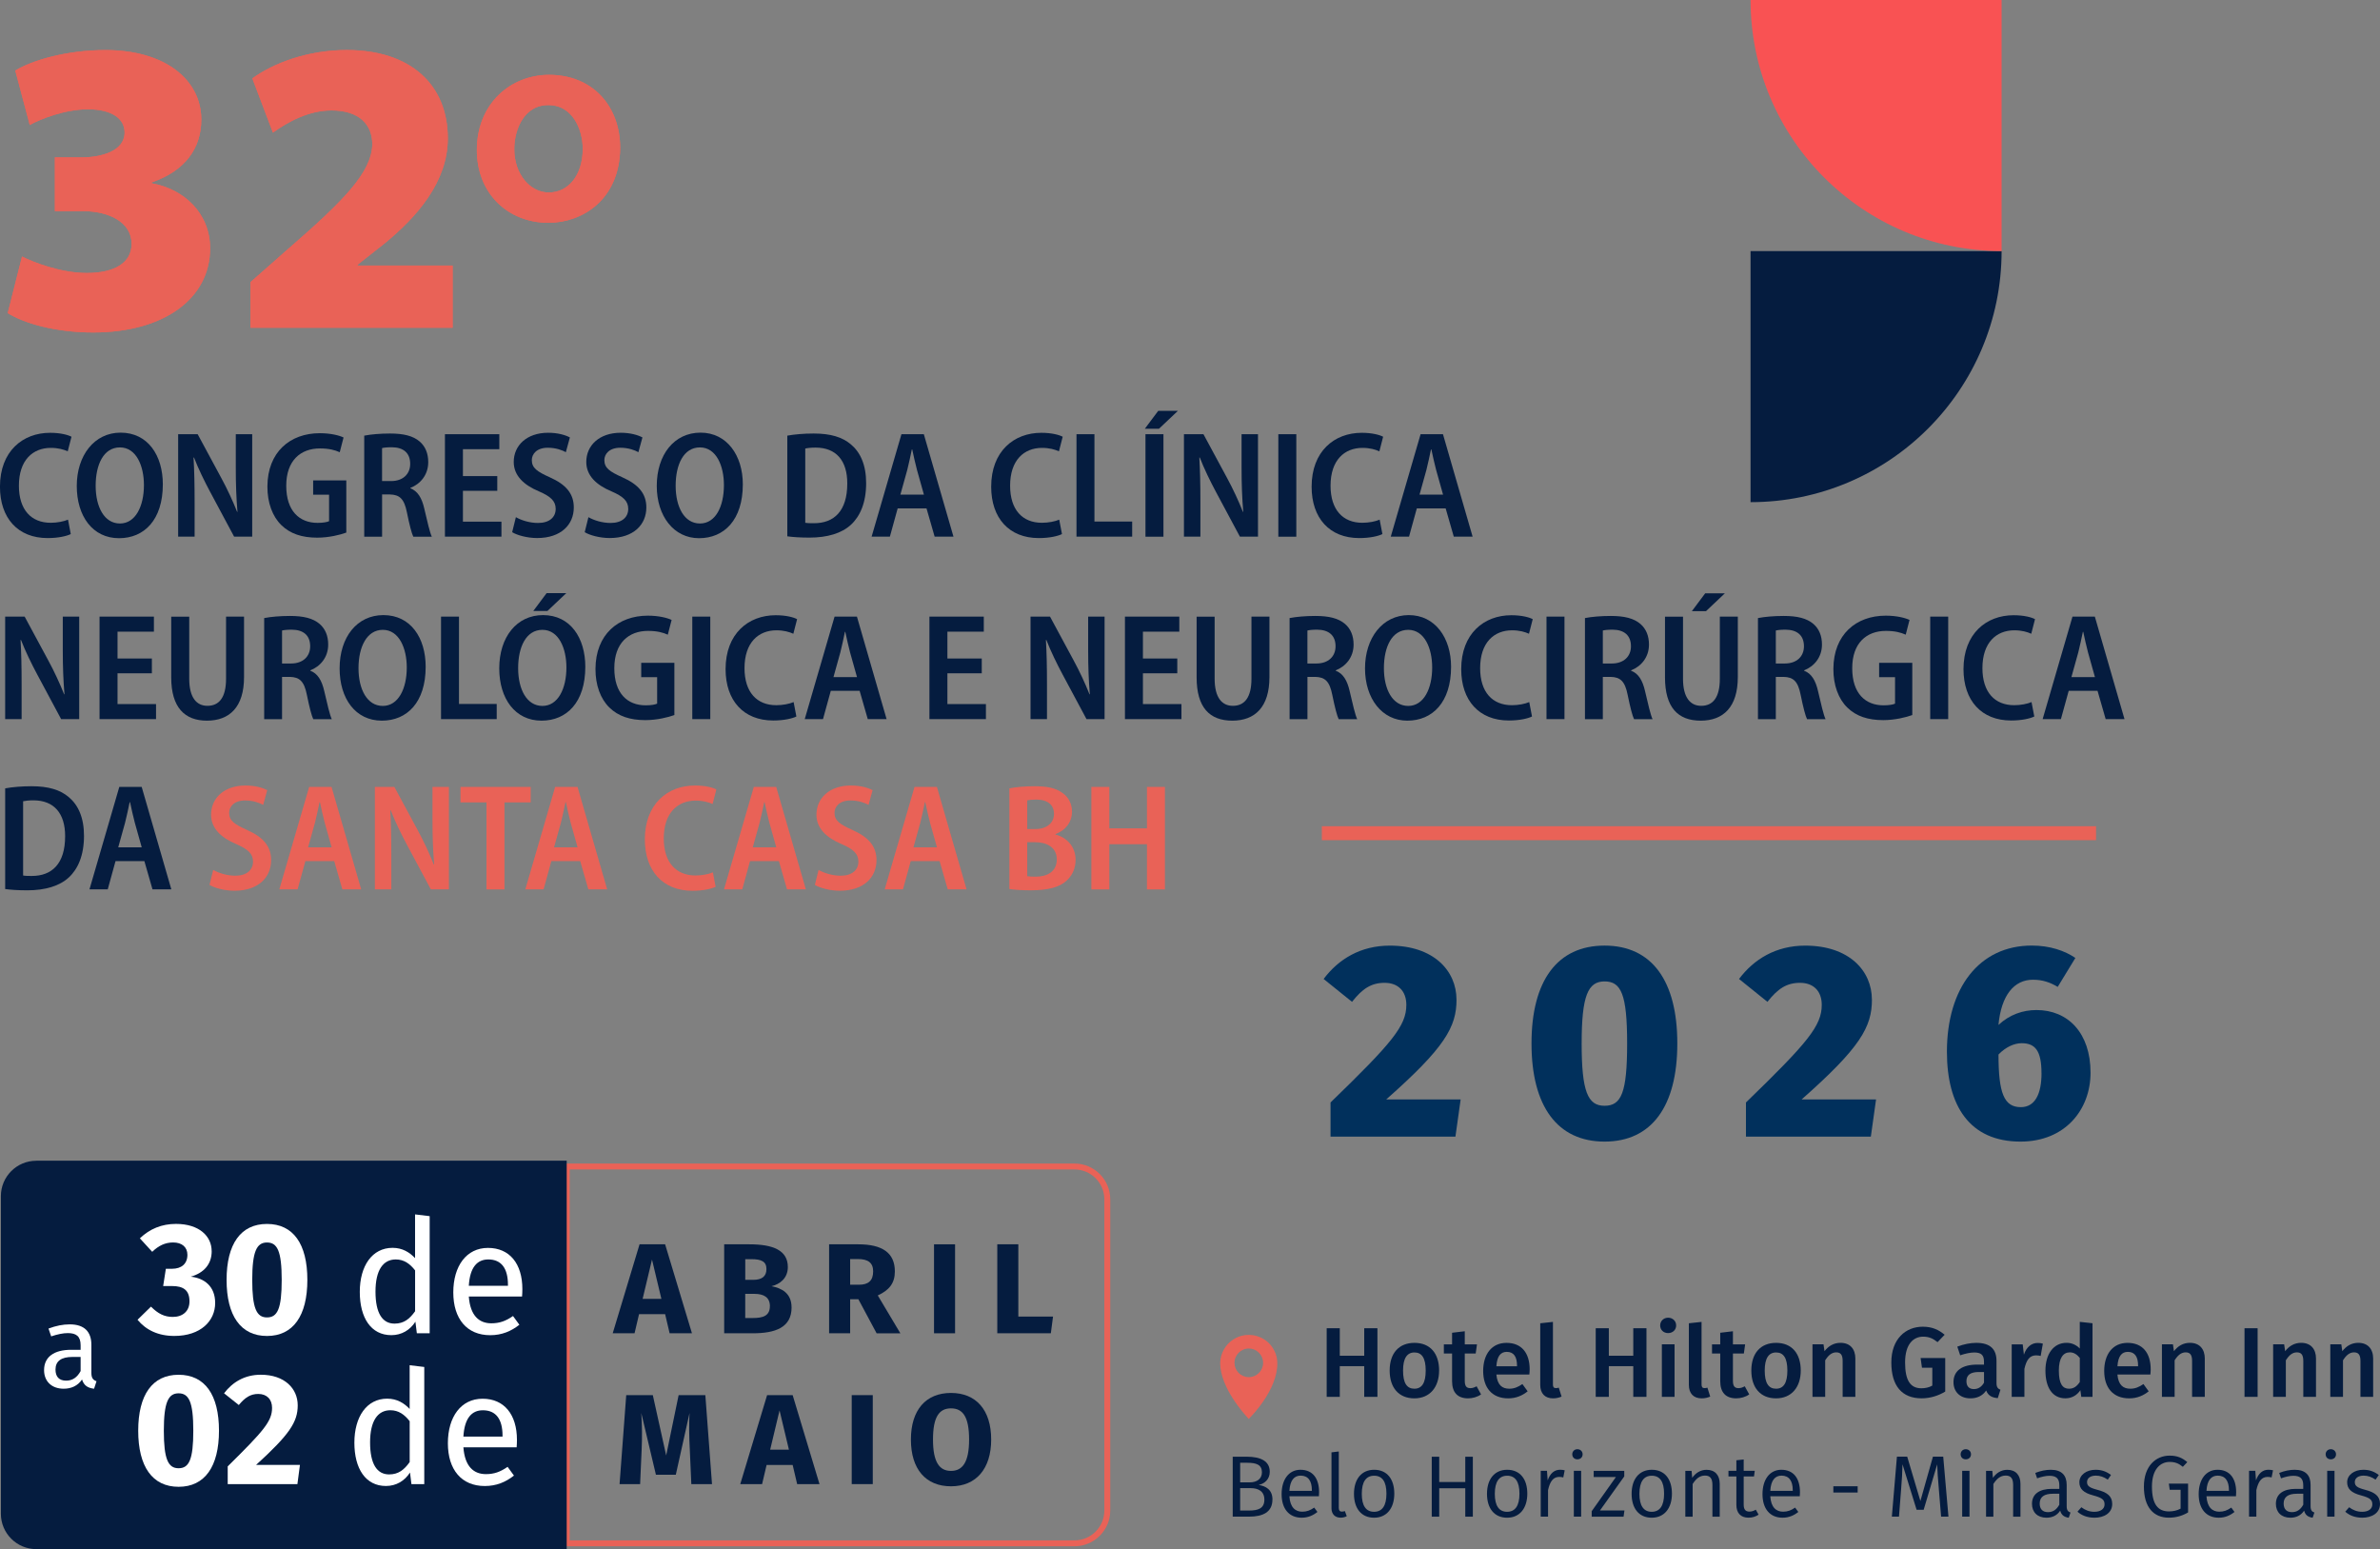 <svg xmlns="http://www.w3.org/2000/svg" id="Camada_2" data-name="Camada 2" viewBox="0 0 760.79 495.16"><rect x="0" y="0" width="760.79" height="495.16" fill="#808080" stroke="none"/><defs><style>      .cls-1, .cls-2 {        fill: #e96257;      }      .cls-3 {        stroke-width: 1.89px;      }      .cls-3, .cls-4 {        fill: none;      }      .cls-3, .cls-4, .cls-2 {        stroke: #e96257;        stroke-miterlimit: 10;      }      .cls-5 {        fill: #f95253;      }      .cls-4 {        stroke-width: 4.46px;      }      .cls-6 {        fill: #fff;      }      .cls-2 {        stroke-width: 2.97px;      }      .cls-7 {        fill: #051c3f;      }      .cls-8 {        fill: #01305c;      }    </style></defs><g id="Camada_1-2" data-name="Camada 1"><g><g><path class="cls-7" d="M436.09,436.68h-7.81v9.81h-4.19v-21.93h4.19v8.79h7.81v-8.79h4.22v21.93h-4.22v-9.81Z"></path><path class="cls-7" d="M460.02,438.08c0,5.3-2.95,8.89-7.9,8.89s-7.9-3.36-7.9-8.89,2.95-8.85,7.94-8.85,7.87,3.36,7.87,8.85ZM448.5,438.08c0,4.03,1.24,5.81,3.62,5.81s3.62-1.81,3.62-5.81-1.24-5.78-3.59-5.78-3.65,1.81-3.65,5.78Z"></path><path class="cls-7" d="M473.44,445.7c-1.21.86-2.73,1.27-4.22,1.27-3.3-.03-5.05-1.9-5.05-5.49v-8.85h-2.63v-2.92h2.63v-3.71l4.06-.48v4.19h3.9l-.41,2.92h-3.49v8.76c0,1.65.54,2.32,1.78,2.32.63,0,1.27-.19,2-.6l1.43,2.6Z"></path><path class="cls-7" d="M488.87,439.35h-10.54c.32,3.43,1.9,4.54,4.13,4.54,1.49,0,2.73-.48,4.19-1.49l1.68,2.32c-1.65,1.33-3.68,2.25-6.22,2.25-5.21,0-8-3.46-8-8.76s2.7-8.98,7.46-8.98,7.4,3.17,7.4,8.47c0,.54-.06,1.21-.1,1.65ZM484.93,436.52c0-2.76-.98-4.41-3.27-4.41-1.9,0-3.11,1.27-3.33,4.6h6.6v-.19Z"></path><path class="cls-7" d="M492.35,442.65v-19.68l4.06-.44v20c0,.79.25,1.17.95,1.17.35,0,.67-.06.92-.16l.89,2.86c-.7.32-1.68.57-2.73.57-2.57,0-4.09-1.56-4.09-4.32Z"></path><path class="cls-7" d="M522.09,436.68h-7.81v9.81h-4.19v-21.93h4.19v8.79h7.81v-8.79h4.22v21.93h-4.22v-9.81Z"></path><path class="cls-7" d="M535.8,423.67c0,1.36-1.05,2.44-2.57,2.44s-2.54-1.08-2.54-2.44,1.05-2.48,2.54-2.48,2.57,1.08,2.57,2.48ZM535.29,446.49h-4.06v-16.79h4.06v16.79Z"></path><path class="cls-7" d="M539.86,442.65v-19.68l4.06-.44v20c0,.79.25,1.17.95,1.17.35,0,.67-.06.92-.16l.89,2.86c-.7.32-1.68.57-2.73.57-2.57,0-4.09-1.56-4.09-4.32Z"></path><path class="cls-7" d="M559.16,445.7c-1.21.86-2.73,1.27-4.22,1.27-3.3-.03-5.05-1.9-5.05-5.49v-8.85h-2.63v-2.92h2.63v-3.71l4.06-.48v4.19h3.9l-.41,2.92h-3.49v8.76c0,1.65.54,2.32,1.78,2.32.63,0,1.27-.19,2-.6l1.43,2.6Z"></path><path class="cls-7" d="M575.63,438.08c0,5.3-2.95,8.89-7.9,8.89s-7.9-3.36-7.9-8.89,2.95-8.85,7.93-8.85,7.87,3.36,7.87,8.85ZM564.11,438.08c0,4.03,1.24,5.81,3.62,5.81s3.62-1.81,3.62-5.81-1.24-5.78-3.59-5.78-3.65,1.81-3.65,5.78Z"></path><path class="cls-7" d="M593.08,434.33v12.16h-4.06v-11.52c0-2.09-.79-2.7-2.06-2.7-1.46,0-2.54.98-3.52,2.54v11.68h-4.06v-16.79h3.52l.32,2.19c1.3-1.68,2.98-2.67,5.11-2.67,3.02,0,4.76,1.9,4.76,5.11Z"></path><path class="cls-7" d="M621.61,426.65l-2.25,2.35c-1.49-1.17-2.73-1.75-4.6-1.75-3.11,0-5.78,2.35-5.78,8.25s1.78,8.25,5.21,8.25c1.24,0,2.44-.25,3.49-.86v-5.71h-3.3l-.44-3.11h7.87v10.73c-2.19,1.33-4.79,2.16-7.55,2.16-6.25,0-9.68-3.94-9.68-11.46s4.57-11.43,10.06-11.43c3.05,0,5.14,1.02,6.98,2.57Z"></path><path class="cls-7" d="M639.47,444.2l-.86,2.7c-1.87-.16-3.08-.79-3.71-2.44-1.21,1.78-3.01,2.51-5.05,2.51-3.33,0-5.4-2.13-5.4-5.17,0-3.65,2.73-5.62,7.62-5.62h2.13v-.95c0-2.19-.98-2.92-3.14-2.92-1.14,0-2.76.32-4.47.89l-.92-2.76c2.06-.79,4.19-1.21,6.06-1.21,4.51,0,6.47,2.06,6.47,5.78v7.05c0,1.36.45,1.84,1.27,2.16ZM634.21,441.95v-3.4h-1.68c-2.63,0-3.94.95-3.94,2.92,0,1.62.83,2.54,2.38,2.54,1.4,0,2.48-.73,3.24-2.06Z"></path><path class="cls-7" d="M653.02,429.48l-.7,3.94c-.51-.13-.89-.19-1.49-.19-2.03,0-3.08,1.49-3.71,4.32v8.95h-4.06v-16.79h3.52l.38,3.3c.79-2.41,2.41-3.75,4.38-3.75.6,0,1.14.06,1.68.22Z"></path><path class="cls-7" d="M668.89,422.97v23.52h-3.59l-.29-2.13c-1.02,1.52-2.63,2.6-4.79,2.6-4.19,0-6.38-3.52-6.38-8.85s2.6-8.89,6.76-8.89c1.78,0,3.17.76,4.22,1.81v-8.51l4.06.44ZM664.83,441.73v-7.68c-.89-1.08-1.84-1.78-3.21-1.78-2.09,0-3.49,1.78-3.49,5.81,0,4.32,1.24,5.81,3.24,5.81,1.49,0,2.51-.73,3.46-2.16Z"></path><path class="cls-7" d="M687.39,439.35h-10.54c.32,3.43,1.9,4.54,4.13,4.54,1.49,0,2.73-.48,4.19-1.49l1.68,2.32c-1.65,1.33-3.68,2.25-6.22,2.25-5.21,0-8-3.46-8-8.76s2.7-8.98,7.46-8.98,7.4,3.17,7.4,8.47c0,.54-.06,1.21-.1,1.65ZM683.46,436.52c0-2.76-.98-4.41-3.27-4.41-1.9,0-3.11,1.27-3.33,4.6h6.6v-.19Z"></path><path class="cls-7" d="M704.78,434.33v12.16h-4.06v-11.52c0-2.09-.79-2.7-2.06-2.7-1.46,0-2.54.98-3.52,2.54v11.68h-4.06v-16.79h3.52l.32,2.19c1.3-1.68,2.98-2.67,5.11-2.67,3.02,0,4.76,1.9,4.76,5.11Z"></path><path class="cls-7" d="M721.67,446.49h-4.19v-21.93h4.19v21.93Z"></path><path class="cls-7" d="M740.33,434.33v12.16h-4.06v-11.52c0-2.09-.79-2.7-2.06-2.7-1.46,0-2.54.98-3.52,2.54v11.68h-4.06v-16.79h3.52l.32,2.19c1.3-1.68,2.98-2.67,5.11-2.67,3.02,0,4.76,1.9,4.76,5.11Z"></path><path class="cls-7" d="M758.6,434.33v12.16h-4.06v-11.52c0-2.09-.79-2.7-2.06-2.7-1.46,0-2.54.98-3.52,2.54v11.68h-4.06v-16.79h3.52l.32,2.19c1.3-1.68,2.98-2.67,5.11-2.67,3.01,0,4.76,1.9,4.76,5.11Z"></path></g><g><path class="cls-7" d="M406.74,479.35c0,3.98-3.04,5.43-7.43,5.43h-5.26v-19.16h4.46c4.65,0,7.38,1.5,7.38,4.82,0,2.4-1.67,3.82-3.56,4.21,2.26.36,4.43,1.45,4.43,4.71ZM396.43,467.55v6.27h3.12c2.2,0,3.84-1.11,3.84-3.2,0-2.4-1.73-3.06-4.65-3.06h-2.31ZM404.17,479.35c0-2.73-2-3.68-4.37-3.68h-3.37v7.16h2.87c2.87,0,4.87-.67,4.87-3.48Z"></path><path class="cls-7" d="M421.61,478.27h-9.44c.22,3.54,1.89,4.93,4.09,4.93,1.48,0,2.56-.42,3.84-1.31l1.03,1.39c-1.42,1.14-3.04,1.84-5.04,1.84-4.04,0-6.41-2.87-6.41-7.52s2.28-7.8,6.02-7.8c3.93,0,5.96,2.76,5.96,7.18,0,.5-.03.97-.06,1.28ZM419.35,476.32c0-2.95-1.17-4.65-3.59-4.65-2.03,0-3.4,1.45-3.59,4.87h7.18v-.22Z"></path><path class="cls-7" d="M425.62,482v-17.77l2.34-.28v17.99c0,.81.28,1.23.97,1.23.36,0,.7-.06.97-.17l.61,1.64c-.53.28-1.23.47-1.95.47-1.78,0-2.95-1.09-2.95-3.12Z"></path><path class="cls-7" d="M445.7,477.43c0,4.59-2.37,7.69-6.46,7.69s-6.43-2.98-6.43-7.63,2.37-7.69,6.46-7.69,6.43,2.95,6.43,7.63ZM435.31,477.49c0,3.87,1.39,5.74,3.93,5.74s3.95-1.87,3.95-5.79-1.39-5.74-3.93-5.74-3.95,1.87-3.95,5.79Z"></path><path class="cls-7" d="M468.39,475.71h-8.33v9.08h-2.39v-19.16h2.39v8.08h8.33v-8.08h2.42v19.16h-2.42v-9.08Z"></path><path class="cls-7" d="M488.22,477.43c0,4.59-2.37,7.69-6.46,7.69s-6.43-2.98-6.43-7.63,2.37-7.69,6.46-7.69,6.43,2.95,6.43,7.63ZM477.83,477.49c0,3.87,1.39,5.74,3.93,5.74s3.95-1.87,3.95-5.79-1.39-5.74-3.93-5.74-3.95,1.87-3.95,5.79Z"></path><path class="cls-7" d="M500.17,469.97l-.45,2.28c-.42-.11-.75-.17-1.28-.17-1.87,0-2.95,1.34-3.59,4.21v8.49h-2.34v-14.65h2l.22,3.06c.78-2.26,2.14-3.4,3.98-3.4.5,0,1,.06,1.45.17Z"></path><path class="cls-7" d="M505.9,464.85c0,.92-.67,1.61-1.67,1.61s-1.64-.7-1.64-1.61.67-1.62,1.64-1.62,1.67.7,1.67,1.62ZM505.43,484.78h-2.34v-14.65h2.34v14.65Z"></path><path class="cls-7" d="M519.21,471.92l-7.77,10.89h7.83l-.28,1.98h-10.19v-1.75l7.74-10.92h-7.1v-1.98h9.77v1.78Z"></path><path class="cls-7" d="M534.45,477.43c0,4.59-2.37,7.69-6.46,7.69s-6.43-2.98-6.43-7.63,2.37-7.69,6.46-7.69,6.43,2.95,6.43,7.63ZM524.06,477.49c0,3.87,1.39,5.74,3.93,5.74s3.95-1.87,3.95-5.79-1.39-5.74-3.93-5.74-3.95,1.87-3.95,5.79Z"></path><path class="cls-7" d="M549.73,474.29v10.5h-2.34v-10.16c0-2.26-.89-2.98-2.39-2.98-1.73,0-2.9,1.09-3.93,2.7v10.44h-2.34v-14.65h2l.2,2.23c1.06-1.53,2.65-2.56,4.59-2.56,2.7,0,4.21,1.7,4.21,4.48Z"></path><path class="cls-7" d="M562.15,484.14c-.95.64-2,.97-3.23.97-2.42,0-3.87-1.42-3.87-4.09v-9.08h-2.53v-1.81h2.53v-3.37l2.34-.25v3.62h3.54l-.25,1.81h-3.29v8.97c0,1.53.53,2.26,1.84,2.26.7,0,1.31-.2,2.03-.61l.89,1.59Z"></path><path class="cls-7" d="M575.33,478.27h-9.44c.22,3.54,1.89,4.93,4.09,4.93,1.48,0,2.56-.42,3.84-1.31l1.03,1.39c-1.42,1.14-3.04,1.84-5.04,1.84-4.04,0-6.41-2.87-6.41-7.52s2.28-7.8,6.02-7.8c3.93,0,5.96,2.76,5.96,7.18,0,.5-.03.97-.06,1.28ZM573.07,476.32c0-2.95-1.17-4.65-3.59-4.65-2.03,0-3.4,1.45-3.59,4.87h7.18v-.22Z"></path><path class="cls-7" d="M586.05,475.07h7.77v2h-7.77v-2Z"></path><path class="cls-7" d="M622.83,484.78h-2.34l-.72-8.77c-.28-3.04-.5-6.32-.53-7.94l-4.32,14.51h-2.26l-4.51-14.54c-.03,2.17-.2,5.26-.45,8.1l-.67,8.63h-2.28l1.62-19.16h3.29l4.21,14.17,4.01-14.17h3.29l1.67,19.16Z"></path><path class="cls-7" d="M630.05,464.85c0,.92-.67,1.61-1.67,1.61s-1.64-.7-1.64-1.61.67-1.62,1.64-1.62,1.67.7,1.67,1.62ZM629.57,484.78h-2.34v-14.65h2.34v14.65Z"></path><path class="cls-7" d="M645.86,474.29v10.5h-2.34v-10.16c0-2.26-.89-2.98-2.39-2.98-1.73,0-2.9,1.09-3.93,2.7v10.44h-2.34v-14.65h2l.2,2.23c1.06-1.53,2.65-2.56,4.59-2.56,2.7,0,4.21,1.7,4.21,4.48Z"></path><path class="cls-7" d="M661.85,483.48l-.56,1.64c-1.42-.19-2.34-.81-2.73-2.26-1,1.56-2.56,2.26-4.4,2.26-2.9,0-4.62-1.81-4.62-4.43,0-3.12,2.34-4.79,6.35-4.79h2.39v-1.17c0-2.17-1.03-3.01-3.15-3.01-1.11,0-2.45.28-3.95.81l-.58-1.73c1.75-.67,3.34-1,4.96-1,3.48,0,5.07,1.78,5.07,4.82v6.79c0,1.36.45,1.78,1.23,2.06ZM658.28,480.97v-3.51h-2.09c-2.73,0-4.18,1.03-4.18,3.12,0,1.78.92,2.76,2.67,2.76,1.59,0,2.73-.81,3.59-2.37Z"></path><path class="cls-7" d="M674.8,471.47l-1.03,1.48c-1.28-.86-2.42-1.28-3.82-1.28-1.73,0-2.81.81-2.81,2.06s.81,1.81,3.23,2.45c3.12.81,4.82,1.98,4.82,4.54,0,2.98-2.7,4.4-5.65,4.4-2.45,0-4.21-.81-5.46-1.92l1.25-1.42c1.17.89,2.51,1.45,4.15,1.45,1.98,0,3.26-.89,3.26-2.37s-.75-2.09-3.62-2.87c-3.17-.83-4.43-2.14-4.43-4.21,0-2.31,2.23-3.98,5.18-3.98,2.03,0,3.54.61,4.93,1.67Z"></path><path class="cls-7" d="M699.19,467.35l-1.42,1.5c-1.34-1.09-2.51-1.56-4.23-1.56-2.81,0-5.65,2.14-5.65,7.88s1.98,7.94,5.43,7.94c1.34,0,2.62-.28,3.73-.89v-6.02h-3.48l-.28-1.98h6.15v9.22c-1.78,1.03-3.76,1.67-6.13,1.67-4.9,0-7.99-3.31-7.99-9.94s3.87-9.89,8.21-9.89c2.48,0,4.04.72,5.65,2.06Z"></path><path class="cls-7" d="M714.76,478.27h-9.44c.22,3.54,1.89,4.93,4.09,4.93,1.48,0,2.56-.42,3.84-1.31l1.03,1.39c-1.42,1.14-3.04,1.84-5.04,1.84-4.04,0-6.41-2.87-6.41-7.52s2.28-7.8,6.02-7.8c3.93,0,5.96,2.76,5.96,7.18,0,.5-.03.97-.06,1.28ZM712.5,476.32c0-2.95-1.17-4.65-3.59-4.65-2.03,0-3.4,1.45-3.59,4.87h7.18v-.22Z"></path><path class="cls-7" d="M726.59,469.97l-.45,2.28c-.42-.11-.75-.17-1.28-.17-1.87,0-2.95,1.34-3.59,4.21v8.49h-2.34v-14.65h2l.22,3.06c.78-2.26,2.14-3.4,3.98-3.4.5,0,1,.06,1.45.17Z"></path><path class="cls-7" d="M739.82,483.48l-.56,1.64c-1.42-.19-2.34-.81-2.73-2.26-1,1.56-2.56,2.26-4.4,2.26-2.9,0-4.62-1.81-4.62-4.43,0-3.12,2.34-4.79,6.35-4.79h2.39v-1.17c0-2.17-1.03-3.01-3.15-3.01-1.11,0-2.45.28-3.95.81l-.58-1.73c1.75-.67,3.34-1,4.96-1,3.48,0,5.07,1.78,5.07,4.82v6.79c0,1.36.45,1.78,1.23,2.06ZM736.26,480.97v-3.51h-2.09c-2.73,0-4.18,1.03-4.18,3.12,0,1.78.92,2.76,2.67,2.76,1.59,0,2.73-.81,3.59-2.37Z"></path><path class="cls-7" d="M746.73,464.85c0,.92-.67,1.61-1.67,1.61s-1.64-.7-1.64-1.61.67-1.62,1.64-1.62,1.67.7,1.67,1.62ZM746.25,484.78h-2.34v-14.65h2.34v14.65Z"></path><path class="cls-7" d="M760.4,471.47l-1.03,1.48c-1.28-.86-2.42-1.28-3.82-1.28-1.73,0-2.81.81-2.81,2.06s.81,1.81,3.23,2.45c3.12.81,4.82,1.98,4.82,4.54,0,2.98-2.7,4.4-5.65,4.4-2.45,0-4.21-.81-5.46-1.92l1.25-1.42c1.17.89,2.51,1.45,4.15,1.45,1.98,0,3.26-.89,3.26-2.37s-.75-2.09-3.62-2.87c-3.17-.83-4.43-2.14-4.43-4.21,0-2.31,2.23-3.98,5.18-3.98,2.03,0,3.54.61,4.93,1.67Z"></path></g><path class="cls-1" d="M399.2,453.56c-.19-.21-.37-.39-.54-.58-1.38-1.53-2.65-3.14-3.82-4.84-1.05-1.53-2-3.11-2.8-4.79-.5-1.04-.93-2.1-1.27-3.21-.29-.95-.51-1.91-.63-2.9-.11-.92-.13-1.84.01-2.76.22-1.48.77-2.83,1.66-4.04.89-1.22,2.02-2.16,3.37-2.83.96-.47,1.97-.76,3.03-.87,1.6-.17,3.14.05,4.61.7,2.08.92,3.62,2.41,4.61,4.46.48.99.76,2.05.85,3.15.06.72.03,1.44-.04,2.16-.22,2.19-.91,4.25-1.83,6.23-1.02,2.18-2.31,4.19-3.76,6.1-1.02,1.35-2.12,2.64-3.31,3.84-.05.05-.09.1-.15.17ZM399.2,431.04c-2.53,0-4.6,2.05-4.58,4.62.02,2.43,1.96,4.5,4.54,4.53,2.52.03,4.58-2.02,4.61-4.51.03-2.53-2.01-4.63-4.57-4.64Z"></path></g><g><path class="cls-3" d="M181.16,372.86h162.3c5.79,0,10.5,4.7,10.5,10.5v99.45c0,5.79-4.7,10.5-10.5,10.5h-162.3v-120.45h0Z"></path><g><path class="cls-7" d="M11.59,371.01h169.56v124.15H11.59c-6.24,0-11.31-5.07-11.31-11.31v-101.52c0-6.24,5.07-11.31,11.31-11.31Z"></path><g><path class="cls-6" d="M67.67,399.93c0,4.15-2.48,6.94-6.69,8.15,4.25.46,7.8,2.99,7.8,8.41,0,5.72-4.61,10.53-13.07,10.53-5.17,0-9.07-1.92-11.75-5.17l4.3-4.2c2.28,2.28,4.3,3.29,6.99,3.29,3.14,0,5.32-1.82,5.32-4.96,0-3.6-1.97-4.91-5.57-4.91h-2.84l.86-5.52h1.98c3.04,0,4.91-1.62,4.91-4.46,0-2.48-1.77-3.95-4.56-3.95-2.53,0-4.66,1.01-6.69,2.99l-3.95-4.31c3.19-3.04,6.99-4.61,11.55-4.61,7.39,0,11.4,3.9,11.4,8.71Z"></path><path class="cls-6" d="M98.25,409.1c0,11.45-4.51,17.93-12.91,17.93s-12.91-6.48-12.91-17.93,4.51-17.88,12.91-17.88,12.91,6.38,12.91,17.88ZM80.63,409.1c0,9.06,1.37,12,4.71,12s4.71-2.73,4.71-12-1.42-11.95-4.71-11.95-4.71,2.89-4.71,11.95Z"></path><path class="cls-6" d="M137.35,388.74v37.43h-4.1l-.46-3.7c-1.72,2.68-4.41,4.3-7.7,4.3-6.48,0-10.08-5.52-10.08-13.83s3.95-14.08,10.48-14.08c3.14,0,5.42,1.42,7.19,3.29v-13.98l4.66.56ZM132.69,419.13v-13.07c-1.67-2.13-3.54-3.49-6.18-3.49-4,0-6.48,3.34-6.48,10.28s2.23,10.23,6.08,10.23c2.99,0,4.81-1.47,6.58-3.95Z"></path><path class="cls-6" d="M166.88,414.42h-17.02c.46,6.18,3.34,8.56,7.19,8.56,2.63,0,4.61-.71,6.94-2.33l2.03,2.79c-2.63,2.08-5.62,3.34-9.32,3.34-7.44,0-11.8-5.22-11.8-13.67s4.2-14.23,11.09-14.23,10.99,5.01,10.99,13.17c0,.91-.05,1.77-.1,2.38ZM162.37,410.67c0-5.22-2.08-8.1-6.28-8.1-3.54,0-5.88,2.48-6.23,8.41h12.51v-.3Z"></path><path class="cls-7" d="M212.61,420.05h-8.33l-1.44,6.12h-6.98l8.58-28.44h8.17l8.58,28.44h-7.14l-1.44-6.12ZM211.42,415.17l-3-12.56-3,12.56h5.99Z"></path><path class="cls-7" d="M253.04,417.88c0,6.49-5.25,8.29-12.4,8.29h-9.15v-28.44h8.04c7.63,0,12.31,1.93,12.31,7.27,0,3.61-2.59,5.5-5.21,6.12,3.16.62,6.4,2.18,6.4,6.77ZM238.23,402.48v6.61h2.5c2.79,0,4.27-1.07,4.27-3.45s-1.56-3.16-4.8-3.16h-1.97ZM246.11,417.51c0-2.87-2.01-3.94-4.93-3.94h-2.96v7.72h2.46c3.16,0,5.42-.66,5.42-3.78Z"></path><path class="cls-7" d="M274.39,415.29h-2.63v10.88h-6.73v-28.44h9.32c7.72,0,11.7,2.75,11.7,8.66,0,3.74-1.76,5.99-5.46,7.68l7.22,12.11h-7.59l-5.83-10.88ZM271.76,410.65h2.83c2.96,0,4.52-1.27,4.52-4.27,0-2.75-1.6-3.94-4.93-3.94h-2.42v8.21Z"></path><path class="cls-7" d="M305.3,426.17h-6.73v-28.44h6.73v28.44Z"></path><path class="cls-7" d="M325.53,420.83h11.08l-.7,5.34h-17.12v-28.44h6.73v23.11Z"></path></g><path class="cls-6" d="M30.85,441.5l-.78,2.39c-1.98-.22-3.25-1.01-3.85-2.95-1.38,2.05-3.47,2.95-5.86,2.95-3.92,0-6.27-2.43-6.27-5.94,0-4.22,3.17-6.5,8.66-6.5h3.02v-1.46c0-2.84-1.38-3.88-4.11-3.88-1.46,0-3.29.37-5.3,1.05l-.86-2.5c2.43-.9,4.59-1.34,6.8-1.34,4.74,0,6.91,2.43,6.91,6.53v9c0,1.72.63,2.28,1.64,2.65ZM25.77,438.25v-4.52h-2.58c-3.62,0-5.45,1.34-5.45,4.03,0,2.31,1.16,3.55,3.4,3.55,2.02,0,3.51-1.01,4.63-3.06Z"></path><g><path class="cls-6" d="M70,457.31c0,11.45-4.51,17.93-12.91,17.93s-12.91-6.48-12.91-17.93,4.51-17.88,12.91-17.88,12.91,6.38,12.91,17.88ZM52.37,457.31c0,9.07,1.37,12,4.71,12s4.71-2.74,4.71-12-1.42-11.95-4.71-11.95-4.71,2.89-4.71,11.95Z"></path><path class="cls-6" d="M95.17,449.21c0,5.32-2.63,9.32-13.32,19.04h14.03l-.81,6.13h-22.28v-5.67c11.5-11.34,14.18-14.43,14.18-18.69,0-2.79-1.72-4.46-4.41-4.46-2.48,0-4.2,1.11-6.23,3.54l-4.71-3.75c2.74-3.6,6.63-5.93,11.75-5.93,7.65,0,11.8,4.46,11.8,9.77Z"></path><path class="cls-6" d="M135.62,436.95v37.43h-4.1l-.46-3.7c-1.72,2.68-4.41,4.3-7.7,4.3-6.48,0-10.08-5.52-10.08-13.83s3.95-14.08,10.48-14.08c3.14,0,5.42,1.42,7.19,3.29v-13.98l4.66.56ZM130.96,467.34v-13.07c-1.67-2.13-3.54-3.5-6.18-3.5-4,0-6.48,3.34-6.48,10.28s2.23,10.23,6.08,10.23c2.99,0,4.81-1.47,6.58-3.95Z"></path><path class="cls-6" d="M165.15,462.63h-17.02c.46,6.18,3.34,8.56,7.19,8.56,2.63,0,4.61-.71,6.94-2.33l2.03,2.79c-2.63,2.08-5.62,3.34-9.32,3.34-7.44,0-11.8-5.22-11.8-13.67s4.2-14.23,11.09-14.23,10.99,5.01,10.99,13.17c0,.91-.05,1.77-.1,2.38ZM160.64,458.88c0-5.22-2.08-8.1-6.28-8.1-3.54,0-5.88,2.48-6.23,8.41h12.51v-.3Z"></path><path class="cls-7" d="M227.6,474.38h-6.61l-.49-11.12c-.21-3.98-.29-8.09-.08-11.62l-4.39,19.74h-6.36l-4.68-19.74c.29,4.19.29,7.72.12,11.7l-.49,11.04h-6.57l2.13-28.44h8.5l4.27,19.29,3.98-19.29h8.54l2.13,28.44Z"></path><path class="cls-7" d="M253.38,468.26h-8.33l-1.44,6.12h-6.98l8.58-28.44h8.17l8.58,28.44h-7.14l-1.44-6.12ZM252.19,463.38l-3-12.56-3,12.56h5.99Z"></path><path class="cls-7" d="M278.99,474.38h-6.73v-28.44h6.73v28.44Z"></path><path class="cls-7" d="M316.84,460.14c0,9.32-4.8,14.94-12.85,14.94s-12.81-5.46-12.81-14.94,4.8-14.9,12.81-14.9,12.85,5.42,12.85,14.9ZM298.24,460.14c0,7.22,2.05,10.02,5.75,10.02s5.79-2.79,5.79-10.02-1.97-9.97-5.79-9.97-5.75,2.79-5.75,9.97Z"></path></g></g></g><g><g><path class="cls-8" d="M465.59,319.52c0,8.72-3.7,15.33-22.47,31.9h23.79l-1.67,11.9h-39.92v-10.93c19.74-19.12,24.23-24.5,24.23-31.19,0-4.41-2.64-7.05-6.96-7.05s-7.14,1.94-10.4,6.08l-9.08-7.31c4.76-6.34,11.81-10.66,21.15-10.66,14.01,0,21.32,8.02,21.32,17.27Z"></path><path class="cls-8" d="M536.17,333.53c0,20.09-8.2,31.37-23.26,31.37s-23.35-11.28-23.35-31.37,8.28-31.28,23.35-31.28,23.26,11.19,23.26,31.28ZM505.59,333.53c0,15.33,1.94,19.92,7.31,19.92s7.23-4.14,7.23-19.92-1.94-19.83-7.23-19.83-7.31,4.58-7.31,19.83Z"></path><path class="cls-8" d="M598.38,319.52c0,8.72-3.7,15.33-22.47,31.9h23.79l-1.67,11.9h-39.92v-10.93c19.74-19.12,24.23-24.5,24.23-31.19,0-4.41-2.64-7.05-6.96-7.05s-7.14,1.94-10.4,6.08l-9.08-7.31c4.76-6.34,11.81-10.66,21.15-10.66,14.01,0,21.32,8.02,21.32,17.27Z"></path><path class="cls-8" d="M668.26,342.87c0,11.9-8.19,22.03-22.38,22.03-16.3,0-23.53-11.46-23.53-28.73,0-20.36,10.31-33.93,27.14-33.93,5.82,0,10.57,1.67,13.92,3.96l-5.64,9.25c-2.38-1.41-4.76-2.29-7.93-2.29-5.99,0-10.13,4.93-11.01,14.45,3.61-3.35,7.84-4.76,12.16-4.76,10.05,0,17.27,7.31,17.27,20ZM652.58,343.05c0-7.23-2.03-9.6-6.34-9.6-2.38,0-5.11,1.23-7.4,3.61,0,12.34,1.76,16.83,7.14,16.83,4.58,0,6.61-4.32,6.61-10.84Z"></path></g><g><g><path class="cls-1" d="M7.03,81.99c3.66,1.85,12.39,5.27,20.72,5.27,8.63,0,14.31-3.12,14.31-9.3,0-7.09-7.45-10.44-15.45-10.48h-9.07s0-17.16,0-17.16h8.56c6.08-.03,13.73-1.91,13.73-7.99,0-4.43-4.13-7.39-11.75-7.39-7.29,0-15.11,3.09-18.57,5l-4.63-17.39c5.57-3.39,16.65-6.55,28.81-6.55,19.27,0,30.66,9.64,30.66,22.2,0,9.23-5.17,16.42-15.88,20.11v.27c10.34,1.81,18.7,9.6,18.7,20.79,0,16.05-14.74,26.9-37.37,26.9-11.99,0-21.93-2.85-27.33-6.18l4.57-18.1Z"></path><path class="cls-1" d="M80.06,104.79v-14.61s12.09-10.65,12.09-10.65c17.73-15.38,26.66-24.45,26.86-33.38,0-6.31-4.16-10.85-13.03-10.85-7.32,0-13.9,3.63-18.74,7.09l-6.58-17.33c6.75-4.9,17.73-9.07,30.19-9.07,20.28,0,32.3,10.98,32.3,28.24,0,13.97-9.97,25.19-20.25,33.61l-8.6,6.78v.27h30.39s0,19.88,0,19.88h-64.64Z"></path><path class="cls-2" d="M196.76,47.3c-.13,15.45-11.15,22.43-21.49,22.43-11.95,0-21.36-8.6-21.36-21.76,0-13.97,10.07-22.56,21.63-22.56,13.03,0,21.22,9.27,21.22,21.89ZM162.91,47.7c0,8.86,5.78,15.31,12.49,15.31,7.12,0,12.36-6.18,12.36-15.45,0-6.72-3.63-15.45-12.49-15.45-8.6,0-12.36,8.33-12.36,15.58Z"></path></g><g><path class="cls-7" d="M22.62,170.71c-1.28.64-3.98,1.28-7.4,1.28-9.52,0-15.23-6.4-15.23-16.42,0-11.32,7.26-17.23,16.02-17.23,3.4,0,5.8.69,6.84,1.26l-1.2,4.66c-1.3-.59-3.07-1.1-5.41-1.1-5.74,0-10.2,3.9-10.2,12.09,0,7.7,3.94,11.85,10.16,11.85,2.06,0,4.2-.42,5.54-1l.88,4.61Z"></path><path class="cls-7" d="M52.05,154.81c0,11.37-5.95,17.22-14,17.22-8.43,0-13.51-7.03-13.51-16.71s5.56-17.03,14-17.03c8.75,0,13.51,7.31,13.51,16.51ZM30.58,155.26c0,6.81,2.77,12.07,7.76,12.07s7.67-5.53,7.67-12.29c0-6.11-2.44-12.03-7.67-12.03s-7.76,5.49-7.76,12.25Z"></path><path class="cls-7" d="M56.95,171.54v-32.76s6.23,0,6.23,0l7.57,14.03c1.86,3.42,3.69,7.36,5.05,10.8l.11-.02c-.37-4.31-.54-8.77-.54-14.03v-10.78s5.25,0,5.25,0v32.76s-5.78,0-5.78,0l-7.64-14.27c-1.83-3.42-3.78-7.4-5.19-11.03l-.14.02c.24,4.11.34,8.54.34,14.33v10.95s-5.25,0-5.25,0Z"></path><path class="cls-7" d="M110.69,170.24c-1.9.7-5.56,1.62-9.28,1.62-4.88,0-8.66-1.25-11.48-4.02-2.83-2.75-4.48-7.17-4.45-12.37.05-10.96,7.23-17,16.74-17,3.51,0,6.23.71,7.6,1.37l-1.22,4.71c-1.52-.69-3.42-1.21-6.34-1.21-6.14,0-10.76,3.83-10.76,11.93s4.24,11.86,10.01,11.86c1.78,0,3.06-.24,3.68-.54v-8.47h-5.09s0-4.57,0-4.57h10.6s0,16.68,0,16.68Z"></path><path class="cls-7" d="M116.43,139.25c2.14-.42,5.14-.68,8.23-.68,4.3,0,7.38.73,9.51,2.57,1.81,1.57,2.72,3.81,2.72,6.59,0,4.1-2.56,7-5.71,8.22v.13c2.35.88,3.68,3.11,4.45,6.5.94,4.07,1.8,7.75,2.41,8.98h-5.92c-.49-.94-1.24-3.8-2.05-7.8-.85-4.27-2.3-5.65-5.46-5.71h-2.47v13.51s-5.71,0-5.71,0v-32.3ZM122.13,153.77h2.88c3.78,0,6.11-2.23,6.11-5.5,0-3.47-2.15-5.29-5.87-5.31-1.53,0-2.57.12-3.12.27v10.54Z"></path><path class="cls-7" d="M158.96,156.89h-10.98s0,9.85,0,9.85h12.31s0,4.8,0,4.8h-18.06s0-32.76,0-32.76h17.38s0,4.8,0,4.8h-11.63s0,8.59,0,8.59h10.98s0,4.72,0,4.72Z"></path><path class="cls-7" d="M164.91,165.31c1.72,1,4.41,1.85,7.07,1.85,3.63,0,5.65-1.82,5.65-4.5,0-2.53-1.64-3.99-5.35-5.6-4.87-2.04-8.06-5.05-8.06-9.4,0-5.29,4.18-9.33,10.99-9.33,3.12,0,5.51.72,6.96,1.49l-1.29,4.72c-1.1-.61-3.11-1.42-5.79-1.42-3.54,0-5.09,2.02-5.09,3.95,0,2.52,1.72,3.69,5.78,5.51,5.23,2.33,7.64,5.28,7.64,9.63,0,5.45-4.04,9.77-11.72,9.77-3.17,0-6.42-.9-7.98-1.87l1.19-4.81Z"></path><path class="cls-7" d="M188.1,165.31c1.72,1,4.41,1.85,7.07,1.85,3.63,0,5.65-1.82,5.65-4.5,0-2.53-1.64-3.99-5.35-5.6-4.87-2.04-8.06-5.05-8.06-9.4,0-5.29,4.18-9.33,10.99-9.33,3.12,0,5.51.72,6.96,1.49l-1.29,4.72c-1.1-.61-3.11-1.42-5.79-1.42-3.54,0-5.09,2.02-5.09,3.95,0,2.52,1.72,3.69,5.78,5.51,5.23,2.33,7.64,5.28,7.64,9.63,0,5.45-4.04,9.77-11.72,9.77-3.17,0-6.42-.9-7.98-1.87l1.19-4.81Z"></path><path class="cls-7" d="M237.45,154.81c0,11.37-5.95,17.22-14,17.22s-13.51-7.03-13.51-16.71c0-9.98,5.56-17.03,14-17.03s13.51,7.31,13.51,16.51ZM215.98,155.26c0,6.81,2.77,12.07,7.76,12.07,5.06,0,7.67-5.53,7.67-12.29,0-6.11-2.44-12.03-7.67-12.03s-7.76,5.49-7.76,12.25Z"></path><path class="cls-7" d="M251.67,139.25c2.32-.42,5.28-.68,8.43-.68,5.45,0,9.18,1.17,11.88,3.46,3.04,2.53,4.89,6.55,4.89,12.41,0,6.22-1.93,10.58-4.85,13.28-2.96,2.74-7.54,4.12-13.26,4.12-2.98,0-5.37-.17-7.09-.41v-32.18ZM257.4,167.1c.72.13,1.76.14,2.72.14,6.5.03,10.72-3.89,10.72-12.69.02-7.28-3.52-11.48-10.13-11.48-1.47,0-2.56.13-3.3.3v23.73Z"></path><path class="cls-7" d="M286.95,162.5l-2.49,9.04h-5.84s9.54-32.76,9.54-32.76h7.15s9.48,32.76,9.48,32.76h-6.02s-2.6-9.04-2.6-9.04h-9.24ZM295.34,158.11l-2.22-7.91c-.56-2.06-1.07-4.53-1.52-6.55h-.12c-.44,2.04-.94,4.56-1.46,6.54l-2.2,7.91h7.52Z"></path><path class="cls-7" d="M339.47,170.71c-1.28.64-3.98,1.28-7.4,1.28-9.52,0-15.23-6.4-15.23-16.42,0-11.32,7.26-17.23,16.02-17.23,3.4,0,5.8.69,6.84,1.26l-1.2,4.66c-1.3-.59-3.07-1.1-5.41-1.1-5.74,0-10.2,3.9-10.2,12.09,0,7.7,3.94,11.85,10.16,11.85,2.06,0,4.2-.42,5.54-1l.88,4.61Z"></path><path class="cls-7" d="M344.1,138.79h5.75s0,27.92,0,27.92h12.06s0,4.83,0,4.83h-17.8s0-32.76,0-32.76Z"></path><path class="cls-7" d="M376.52,131.33l-6.04,5.71h-4.52s4.27-5.71,4.27-5.71h6.28ZM371.91,138.79v32.76s-5.75,0-5.75,0v-32.76s5.75,0,5.75,0Z"></path><path class="cls-7" d="M378.46,171.54v-32.76s6.23,0,6.23,0l7.57,14.03c1.86,3.42,3.69,7.36,5.05,10.8l.11-.02c-.37-4.31-.54-8.77-.54-14.03v-10.78s5.25,0,5.25,0v32.76s-5.78,0-5.78,0l-7.64-14.27c-1.83-3.42-3.78-7.4-5.19-11.03l-.14.02c.24,4.11.34,8.54.34,14.33v10.95s-5.25,0-5.25,0Z"></path><path class="cls-7" d="M414.38,138.79v32.76s-5.75,0-5.75,0v-32.76s5.75,0,5.75,0Z"></path><path class="cls-7" d="M441.9,170.71c-1.28.64-3.98,1.28-7.4,1.28-9.52,0-15.23-6.4-15.23-16.42,0-11.32,7.26-17.23,16.02-17.23,3.4,0,5.8.69,6.84,1.26l-1.2,4.66c-1.3-.59-3.07-1.1-5.41-1.1-5.74,0-10.2,3.9-10.2,12.09,0,7.7,3.94,11.85,10.16,11.85,2.06,0,4.2-.42,5.54-1l.88,4.61Z"></path><path class="cls-7" d="M452.9,162.5l-2.49,9.04h-5.84s9.54-32.76,9.54-32.76h7.15s9.48,32.76,9.48,32.76h-6.02s-2.6-9.04-2.6-9.04h-9.24ZM461.29,158.11l-2.22-7.91c-.56-2.06-1.07-4.53-1.52-6.55h-.12c-.44,2.04-.94,4.56-1.46,6.54l-2.2,7.91h7.52Z"></path><path class="cls-7" d="M1.65,229.86v-32.76s6.23,0,6.23,0l7.57,14.03c1.86,3.42,3.69,7.36,5.05,10.8l.11-.02c-.37-4.31-.54-8.77-.54-14.03v-10.78s5.25,0,5.25,0v32.76s-5.78,0-5.78,0l-7.64-14.27c-1.83-3.42-3.78-7.4-5.19-11.03l-.14.02c.24,4.11.34,8.54.34,14.33v10.95s-5.25,0-5.25,0Z"></path><path class="cls-7" d="M48.55,215.21h-10.98s0,9.85,0,9.85h12.31s0,4.8,0,4.8h-18.06s0-32.76,0-32.76h17.38s0,4.8,0,4.8h-11.63s0,8.59,0,8.59h10.98s0,4.72,0,4.72Z"></path><path class="cls-7" d="M60.49,197.1v19.84c0,6.07,2.36,8.67,5.81,8.67,3.69,0,5.96-2.57,5.96-8.67v-19.84s5.75,0,5.75,0v19.31c0,9.6-4.63,13.94-11.87,13.94-7.08,0-11.41-4.18-11.41-13.84v-19.4s5.75,0,5.75,0Z"></path><path class="cls-7" d="M84.45,197.56c2.14-.42,5.14-.68,8.23-.68,4.3,0,7.38.73,9.51,2.57,1.81,1.57,2.72,3.81,2.72,6.59,0,4.1-2.56,7-5.71,8.22v.13c2.35.88,3.68,3.11,4.45,6.5.94,4.07,1.8,7.75,2.41,8.98h-5.92c-.49-.94-1.24-3.8-2.05-7.8-.85-4.27-2.3-5.65-5.46-5.71h-2.47v13.51s-5.71,0-5.71,0v-32.3ZM90.16,212.08h2.88c3.78,0,6.11-2.23,6.11-5.5,0-3.47-2.15-5.29-5.87-5.31-1.53,0-2.57.12-3.12.27v10.54Z"></path><path class="cls-7" d="M136.07,213.13c0,11.37-5.95,17.22-14,17.22-8.43,0-13.51-7.03-13.51-16.71,0-9.98,5.56-17.03,14-17.03,8.75,0,13.51,7.31,13.51,16.51ZM114.6,213.57c0,6.81,2.77,12.07,7.76,12.07s7.67-5.53,7.67-12.29c0-6.11-2.44-12.03-7.67-12.03-5.12,0-7.76,5.49-7.76,12.25Z"></path><path class="cls-7" d="M140.97,197.1h5.75s0,27.92,0,27.92h12.06s0,4.83,0,4.83h-17.8s0-32.76,0-32.76Z"></path><path class="cls-7" d="M187.1,213.13c0,11.37-5.95,17.22-14,17.22-8.43,0-13.51-7.03-13.51-16.71,0-9.98,5.56-17.03,14-17.03,8.75,0,13.51,7.31,13.51,16.51ZM165.63,213.57c0,6.81,2.77,12.07,7.76,12.07s7.67-5.53,7.67-12.29c0-6.11-2.44-12.03-7.67-12.03s-7.76,5.49-7.76,12.25ZM181.02,189.59l-6.04,5.71h-4.52s4.27-5.71,4.27-5.71h6.28Z"></path><path class="cls-7" d="M215.56,228.56c-1.9.7-5.56,1.62-9.28,1.62-4.88,0-8.66-1.25-11.48-4.02-2.83-2.75-4.48-7.17-4.45-12.37.05-10.96,7.23-17,16.74-17,3.51,0,6.23.71,7.6,1.37l-1.22,4.71c-1.52-.69-3.42-1.21-6.34-1.21-6.14,0-10.76,3.83-10.76,11.93s4.24,11.86,10.01,11.86c1.78,0,3.06-.24,3.68-.54v-8.47h-5.09s0-4.57,0-4.57h10.6s0,16.68,0,16.68Z"></path><path class="cls-7" d="M227.05,197.1v32.76s-5.75,0-5.75,0v-32.76s5.75,0,5.75,0Z"></path><path class="cls-7" d="M254.57,229.02c-1.28.64-3.98,1.28-7.4,1.28-9.52,0-15.23-6.4-15.23-16.42,0-11.32,7.26-17.23,16.02-17.23,3.4,0,5.8.69,6.84,1.26l-1.2,4.66c-1.3-.59-3.07-1.1-5.41-1.1-5.74,0-10.2,3.9-10.2,12.09,0,7.7,3.94,11.85,10.16,11.85,2.06,0,4.2-.42,5.54-1l.88,4.61Z"></path><path class="cls-7" d="M265.57,220.82l-2.49,9.04h-5.84s9.54-32.76,9.54-32.76h7.15s9.48,32.76,9.48,32.76h-6.02s-2.6-9.04-2.6-9.04h-9.24ZM273.95,216.43l-2.22-7.91c-.56-2.06-1.07-4.53-1.52-6.55h-.12c-.44,2.04-.94,4.56-1.46,6.54l-2.2,7.91h7.52Z"></path><path class="cls-7" d="M313.83,215.21h-10.98s0,9.85,0,9.85h12.31s0,4.8,0,4.8h-18.06s0-32.76,0-32.76h17.38s0,4.8,0,4.8h-11.63s0,8.59,0,8.59h10.98s0,4.72,0,4.72Z"></path><path class="cls-7" d="M329.42,229.86v-32.76s6.23,0,6.23,0l7.57,14.03c1.86,3.42,3.69,7.36,5.05,10.8l.11-.02c-.37-4.31-.54-8.77-.54-14.03v-10.78s5.25,0,5.25,0v32.76s-5.78,0-5.78,0l-7.64-14.27c-1.83-3.42-3.78-7.4-5.19-11.03l-.14.02c.24,4.11.34,8.54.34,14.33v10.95s-5.25,0-5.25,0Z"></path><path class="cls-7" d="M376.33,215.21h-10.98s0,9.85,0,9.85h12.31s0,4.8,0,4.8h-18.06s0-32.76,0-32.76h17.38s0,4.8,0,4.8h-11.63s0,8.59,0,8.59h10.98s0,4.72,0,4.72Z"></path><path class="cls-7" d="M388.27,197.1v19.84c0,6.07,2.36,8.67,5.81,8.67,3.69,0,5.96-2.57,5.96-8.67v-19.84s5.75,0,5.75,0v19.31c0,9.6-4.63,13.94-11.87,13.94s-11.41-4.18-11.41-13.84v-19.4s5.75,0,5.75,0Z"></path><path class="cls-7" d="M412.23,197.56c2.14-.42,5.14-.68,8.23-.68,4.3,0,7.38.73,9.51,2.57,1.81,1.57,2.72,3.81,2.72,6.59,0,4.1-2.56,7-5.71,8.22v.13c2.35.88,3.68,3.11,4.45,6.5.94,4.07,1.8,7.75,2.41,8.98h-5.92c-.49-.94-1.24-3.8-2.05-7.8-.85-4.27-2.3-5.65-5.46-5.71h-2.47v13.51s-5.71,0-5.71,0v-32.3ZM417.93,212.08h2.88c3.78,0,6.11-2.23,6.11-5.5,0-3.47-2.15-5.29-5.87-5.31-1.53,0-2.57.12-3.12.27v10.54Z"></path><path class="cls-7" d="M463.85,213.13c0,11.37-5.95,17.22-14,17.22s-13.51-7.03-13.51-16.71,5.56-17.03,14-17.03,13.51,7.31,13.51,16.51ZM442.38,213.57c0,6.81,2.77,12.07,7.76,12.07s7.67-5.53,7.67-12.29c0-6.11-2.44-12.03-7.67-12.03s-7.76,5.49-7.76,12.25Z"></path><path class="cls-7" d="M489.72,229.02c-1.28.64-3.98,1.28-7.4,1.28-9.52,0-15.23-6.4-15.23-16.42,0-11.32,7.26-17.23,16.02-17.23,3.4,0,5.8.69,6.84,1.26l-1.2,4.66c-1.3-.59-3.07-1.1-5.41-1.1-5.74,0-10.2,3.9-10.2,12.09,0,7.7,3.94,11.85,10.16,11.85,2.06,0,4.2-.42,5.54-1l.88,4.61Z"></path><path class="cls-7" d="M500.1,197.1v32.76s-5.75,0-5.75,0v-32.76s5.75,0,5.75,0Z"></path><path class="cls-7" d="M506.65,197.56c2.14-.42,5.14-.68,8.23-.68,4.3,0,7.38.73,9.51,2.57,1.81,1.57,2.72,3.81,2.72,6.59,0,4.1-2.56,7-5.71,8.22v.13c2.35.88,3.68,3.11,4.45,6.5.94,4.07,1.8,7.75,2.41,8.98h-5.92c-.49-.94-1.24-3.8-2.05-7.8-.85-4.27-2.3-5.65-5.46-5.71h-2.47v13.51s-5.71,0-5.71,0v-32.3ZM512.36,212.08h2.88c3.78,0,6.11-2.23,6.11-5.5,0-3.47-2.15-5.29-5.87-5.31-1.53,0-2.57.12-3.12.27v10.54Z"></path><path class="cls-7" d="M537.99,197.1v19.84c0,6.07,2.36,8.67,5.81,8.67,3.69,0,5.96-2.57,5.96-8.67v-19.84s5.75,0,5.75,0v19.31c0,9.6-4.63,13.94-11.87,13.94s-11.41-4.18-11.41-13.84v-19.4s5.75,0,5.75,0ZM551.38,189.64l-6.04,5.71h-4.52s4.27-5.71,4.27-5.71h6.28Z"></path><path class="cls-7" d="M561.95,197.56c2.14-.42,5.14-.68,8.23-.68,4.3,0,7.38.73,9.51,2.57,1.81,1.57,2.72,3.81,2.72,6.59,0,4.1-2.56,7-5.71,8.22v.13c2.35.88,3.68,3.11,4.45,6.5.94,4.07,1.8,7.75,2.41,8.98h-5.92c-.49-.94-1.24-3.8-2.05-7.8-.85-4.27-2.3-5.65-5.46-5.71h-2.47v13.51s-5.71,0-5.71,0v-32.3ZM567.66,212.08h2.88c3.78,0,6.11-2.23,6.11-5.5,0-3.47-2.15-5.29-5.87-5.31-1.53,0-2.57.12-3.12.27v10.54Z"></path><path class="cls-7" d="M611.27,228.56c-1.9.7-5.56,1.62-9.28,1.62-4.88,0-8.66-1.25-11.48-4.02-2.83-2.75-4.48-7.17-4.45-12.37.05-10.96,7.23-17,16.74-17,3.51,0,6.23.71,7.6,1.37l-1.22,4.71c-1.52-.69-3.42-1.21-6.34-1.21-6.14,0-10.76,3.83-10.76,11.93s4.24,11.86,10.01,11.86c1.78,0,3.06-.24,3.68-.54v-8.47h-5.09s0-4.57,0-4.57h10.6s0,16.68,0,16.68Z"></path><path class="cls-7" d="M622.76,197.1v32.76s-5.75,0-5.75,0v-32.76s5.75,0,5.75,0Z"></path><path class="cls-7" d="M650.28,229.02c-1.28.64-3.98,1.28-7.4,1.28-9.52,0-15.23-6.4-15.23-16.42,0-11.32,7.26-17.23,16.02-17.23,3.4,0,5.8.69,6.84,1.26l-1.2,4.66c-1.3-.59-3.07-1.1-5.41-1.1-5.74,0-10.2,3.9-10.2,12.09,0,7.7,3.94,11.85,10.16,11.85,2.06,0,4.2-.42,5.54-1l.88,4.61Z"></path><path class="cls-7" d="M661.28,220.82l-2.49,9.04h-5.84s9.54-32.76,9.54-32.76h7.15s9.48,32.76,9.48,32.76h-6.02s-2.6-9.04-2.6-9.04h-9.24ZM669.67,216.43l-2.22-7.91c-.56-2.06-1.07-4.53-1.52-6.55h-.12c-.44,2.04-.94,4.56-1.46,6.54l-2.2,7.91h7.52Z"></path></g><g><path class="cls-7" d="M1.65,251.99c2.32-.42,5.28-.68,8.43-.68,5.45,0,9.18,1.17,11.88,3.46,3.04,2.53,4.89,6.55,4.89,12.41,0,6.22-1.93,10.58-4.85,13.28-2.96,2.74-7.54,4.12-13.26,4.12-2.98,0-5.37-.17-7.09-.41v-32.18ZM7.38,279.85c.72.13,1.76.14,2.72.14,6.5.03,10.72-3.89,10.72-12.69.02-7.28-3.52-11.48-10.13-11.48-1.47,0-2.56.13-3.3.29v23.73Z"></path><path class="cls-7" d="M36.93,275.24l-2.49,9.04h-5.84s9.54-32.76,9.54-32.76h7.15s9.48,32.76,9.48,32.76h-6.02s-2.6-9.04-2.6-9.04h-9.24ZM45.31,270.86l-2.22-7.91c-.56-2.06-1.07-4.53-1.52-6.55h-.12c-.44,2.04-.94,4.56-1.46,6.54l-2.2,7.91h7.52Z"></path><path class="cls-1" d="M68.16,278.06c1.72,1,4.41,1.85,7.07,1.85,3.63,0,5.65-1.82,5.65-4.5,0-2.53-1.64-3.99-5.35-5.6-4.87-2.04-8.06-5.05-8.06-9.4,0-5.29,4.18-9.33,10.99-9.33,3.12,0,5.51.72,6.96,1.49l-1.29,4.71c-1.1-.61-3.11-1.42-5.79-1.42-3.54,0-5.09,2.02-5.09,3.95,0,2.52,1.72,3.69,5.78,5.51,5.23,2.33,7.64,5.28,7.64,9.63,0,5.45-4.04,9.77-11.72,9.77-3.17,0-6.42-.9-7.98-1.87l1.19-4.81Z"></path><path class="cls-1" d="M97.62,275.24l-2.49,9.04h-5.84s9.54-32.76,9.54-32.76h7.15s9.48,32.76,9.48,32.76h-6.02s-2.6-9.04-2.6-9.04h-9.24ZM106.01,270.86l-2.22-7.91c-.56-2.06-1.07-4.53-1.52-6.55h-.12c-.44,2.04-.94,4.56-1.46,6.54l-2.2,7.91h7.52Z"></path><path class="cls-1" d="M119.83,284.29v-32.76s6.23,0,6.23,0l7.57,14.03c1.86,3.42,3.69,7.36,5.05,10.8l.11-.02c-.37-4.31-.54-8.77-.54-14.04v-10.78s5.25,0,5.25,0v32.76s-5.78,0-5.78,0l-7.64-14.27c-1.83-3.42-3.78-7.4-5.19-11.03l-.14.02c.24,4.11.34,8.54.34,14.33v10.95s-5.25,0-5.25,0Z"></path><path class="cls-1" d="M155.51,256.48h-8.31s0-4.95,0-4.95h22.44s0,4.95,0,4.95h-8.38s0,27.81,0,27.81h-5.75s0-27.81,0-27.81Z"></path><path class="cls-1" d="M176.25,275.24l-2.49,9.04h-5.84s9.54-32.76,9.54-32.76h7.15s9.48,32.76,9.48,32.76h-6.02s-2.6-9.04-2.6-9.04h-9.24ZM184.63,270.86l-2.22-7.91c-.56-2.06-1.07-4.53-1.52-6.55h-.12c-.44,2.04-.94,4.56-1.46,6.54l-2.2,7.91h7.52Z"></path><path class="cls-1" d="M228.76,283.45c-1.28.64-3.98,1.28-7.4,1.28-9.52,0-15.23-6.4-15.23-16.42,0-11.32,7.26-17.23,16.02-17.23,3.4,0,5.8.69,6.84,1.26l-1.2,4.66c-1.3-.59-3.07-1.1-5.41-1.1-5.74,0-10.2,3.9-10.2,12.09,0,7.7,3.94,11.85,10.16,11.85,2.06,0,4.2-.42,5.54-1l.88,4.61Z"></path><path class="cls-1" d="M239.76,275.24l-2.49,9.04h-5.84s9.54-32.76,9.54-32.76h7.15s9.48,32.76,9.48,32.76h-6.02s-2.6-9.04-2.6-9.04h-9.24ZM248.15,270.86l-2.22-7.91c-.56-2.06-1.07-4.53-1.52-6.55h-.12c-.44,2.04-.94,4.56-1.46,6.54l-2.2,7.91h7.52Z"></path><path class="cls-1" d="M261.67,278.06c1.72,1,4.41,1.85,7.07,1.85,3.63,0,5.65-1.82,5.65-4.5,0-2.53-1.64-3.99-5.35-5.6-4.87-2.04-8.06-5.05-8.06-9.4,0-5.29,4.18-9.33,10.99-9.33,3.12,0,5.51.72,6.96,1.49l-1.29,4.71c-1.1-.61-3.11-1.42-5.79-1.42-3.54,0-5.09,2.02-5.09,3.95,0,2.52,1.72,3.69,5.78,5.51,5.23,2.33,7.64,5.28,7.64,9.63,0,5.45-4.04,9.77-11.72,9.77-3.17,0-6.42-.9-7.98-1.87l1.19-4.81Z"></path><path class="cls-1" d="M291.13,275.24l-2.49,9.04h-5.84s9.54-32.76,9.54-32.76h7.15s9.48,32.76,9.48,32.76h-6.02s-2.6-9.04-2.6-9.04h-9.24ZM299.51,270.86l-2.22-7.91c-.56-2.06-1.07-4.53-1.52-6.55h-.12c-.44,2.04-.94,4.56-1.46,6.54l-2.2,7.91h7.52Z"></path><path class="cls-1" d="M322.67,251.99c1.87-.4,4.96-.68,8.05-.68,3.97,0,6.74.55,8.9,2.14,1.9,1.3,3.06,3.4,3.06,6.06,0,3.04-1.81,5.78-5.28,7.1v.14c3.56.93,6.42,3.77,6.42,8.1,0,2.85-1.14,5.08-2.9,6.67-2.21,2.05-5.85,3.06-11.47,3.06-3.05,0-5.32-.2-6.79-.41v-32.18ZM328.37,265h2.6c3.7,0,5.95-2.01,5.95-4.85s-2.01-4.57-5.61-4.57c-1.48,0-2.36.11-2.94.25v9.17ZM328.37,280.06c.68.13,1.54.16,2.71.16,3.63,0,6.73-1.58,6.73-5.53,0-3.82-3.14-5.48-6.91-5.49h-2.53v10.86Z"></path><path class="cls-1" d="M354.61,251.53v13.24s12.02,0,12.02,0v-13.24s5.75,0,5.75,0v32.76s-5.75,0-5.75,0v-14.45s-12.02,0-12.02,0v14.45s-5.75,0-5.75,0v-32.76s5.75,0,5.75,0Z"></path></g><line class="cls-4" x1="422.54" y1="266.32" x2="670.02" y2="266.32"></line></g></g><g><path class="cls-7" d="M639.83,80.25h0v80.25h-80.25c0-44.29,35.96-80.25,80.25-80.25Z" transform="translate(1199.41 240.76) rotate(-180)"></path><path class="cls-5" d="M559.58,0h0C603.87,0,639.83,35.96,639.83,80.25h-80.25V0h0Z" transform="translate(1199.41 80.25) rotate(-180)"></path></g><g><path class="cls-1" d="M7.03,81.99c3.66,1.85,12.39,5.27,20.72,5.27,8.63,0,14.31-3.12,14.31-9.3,0-7.09-7.45-10.44-15.45-10.48h-9.07s0-17.16,0-17.16h8.56c6.08-.03,13.73-1.91,13.73-7.99,0-4.43-4.13-7.39-11.75-7.39-7.29,0-15.11,3.09-18.57,5l-4.63-17.39c5.57-3.39,16.65-6.55,28.81-6.55,19.27,0,30.66,9.64,30.66,22.2,0,9.23-5.17,16.42-15.88,20.11v.27c10.34,1.81,18.7,9.6,18.7,20.79,0,16.05-14.74,26.9-37.37,26.9-11.99,0-21.93-2.85-27.33-6.18l4.57-18.1Z"></path><path class="cls-1" d="M80.06,104.79v-14.61s12.09-10.65,12.09-10.65c17.73-15.38,26.66-24.45,26.86-33.38,0-6.31-4.16-10.85-13.03-10.85-7.32,0-13.9,3.63-18.74,7.09l-6.58-17.33c6.75-4.9,17.73-9.07,30.19-9.07,20.28,0,32.3,10.98,32.3,28.24,0,13.97-9.97,25.19-20.25,33.61l-8.6,6.78v.27h30.39s0,19.88,0,19.88h-64.64Z"></path><path class="cls-2" d="M196.76,47.3c-.13,15.45-11.15,22.43-21.49,22.43-11.95,0-21.36-8.6-21.36-21.76,0-13.97,10.07-22.56,21.63-22.56,13.03,0,21.22,9.27,21.22,21.89ZM162.91,47.7c0,8.86,5.78,15.31,12.49,15.31,7.12,0,12.36-6.18,12.36-15.45,0-6.72-3.63-15.45-12.49-15.45-8.6,0-12.36,8.33-12.36,15.58Z"></path></g></g></svg>